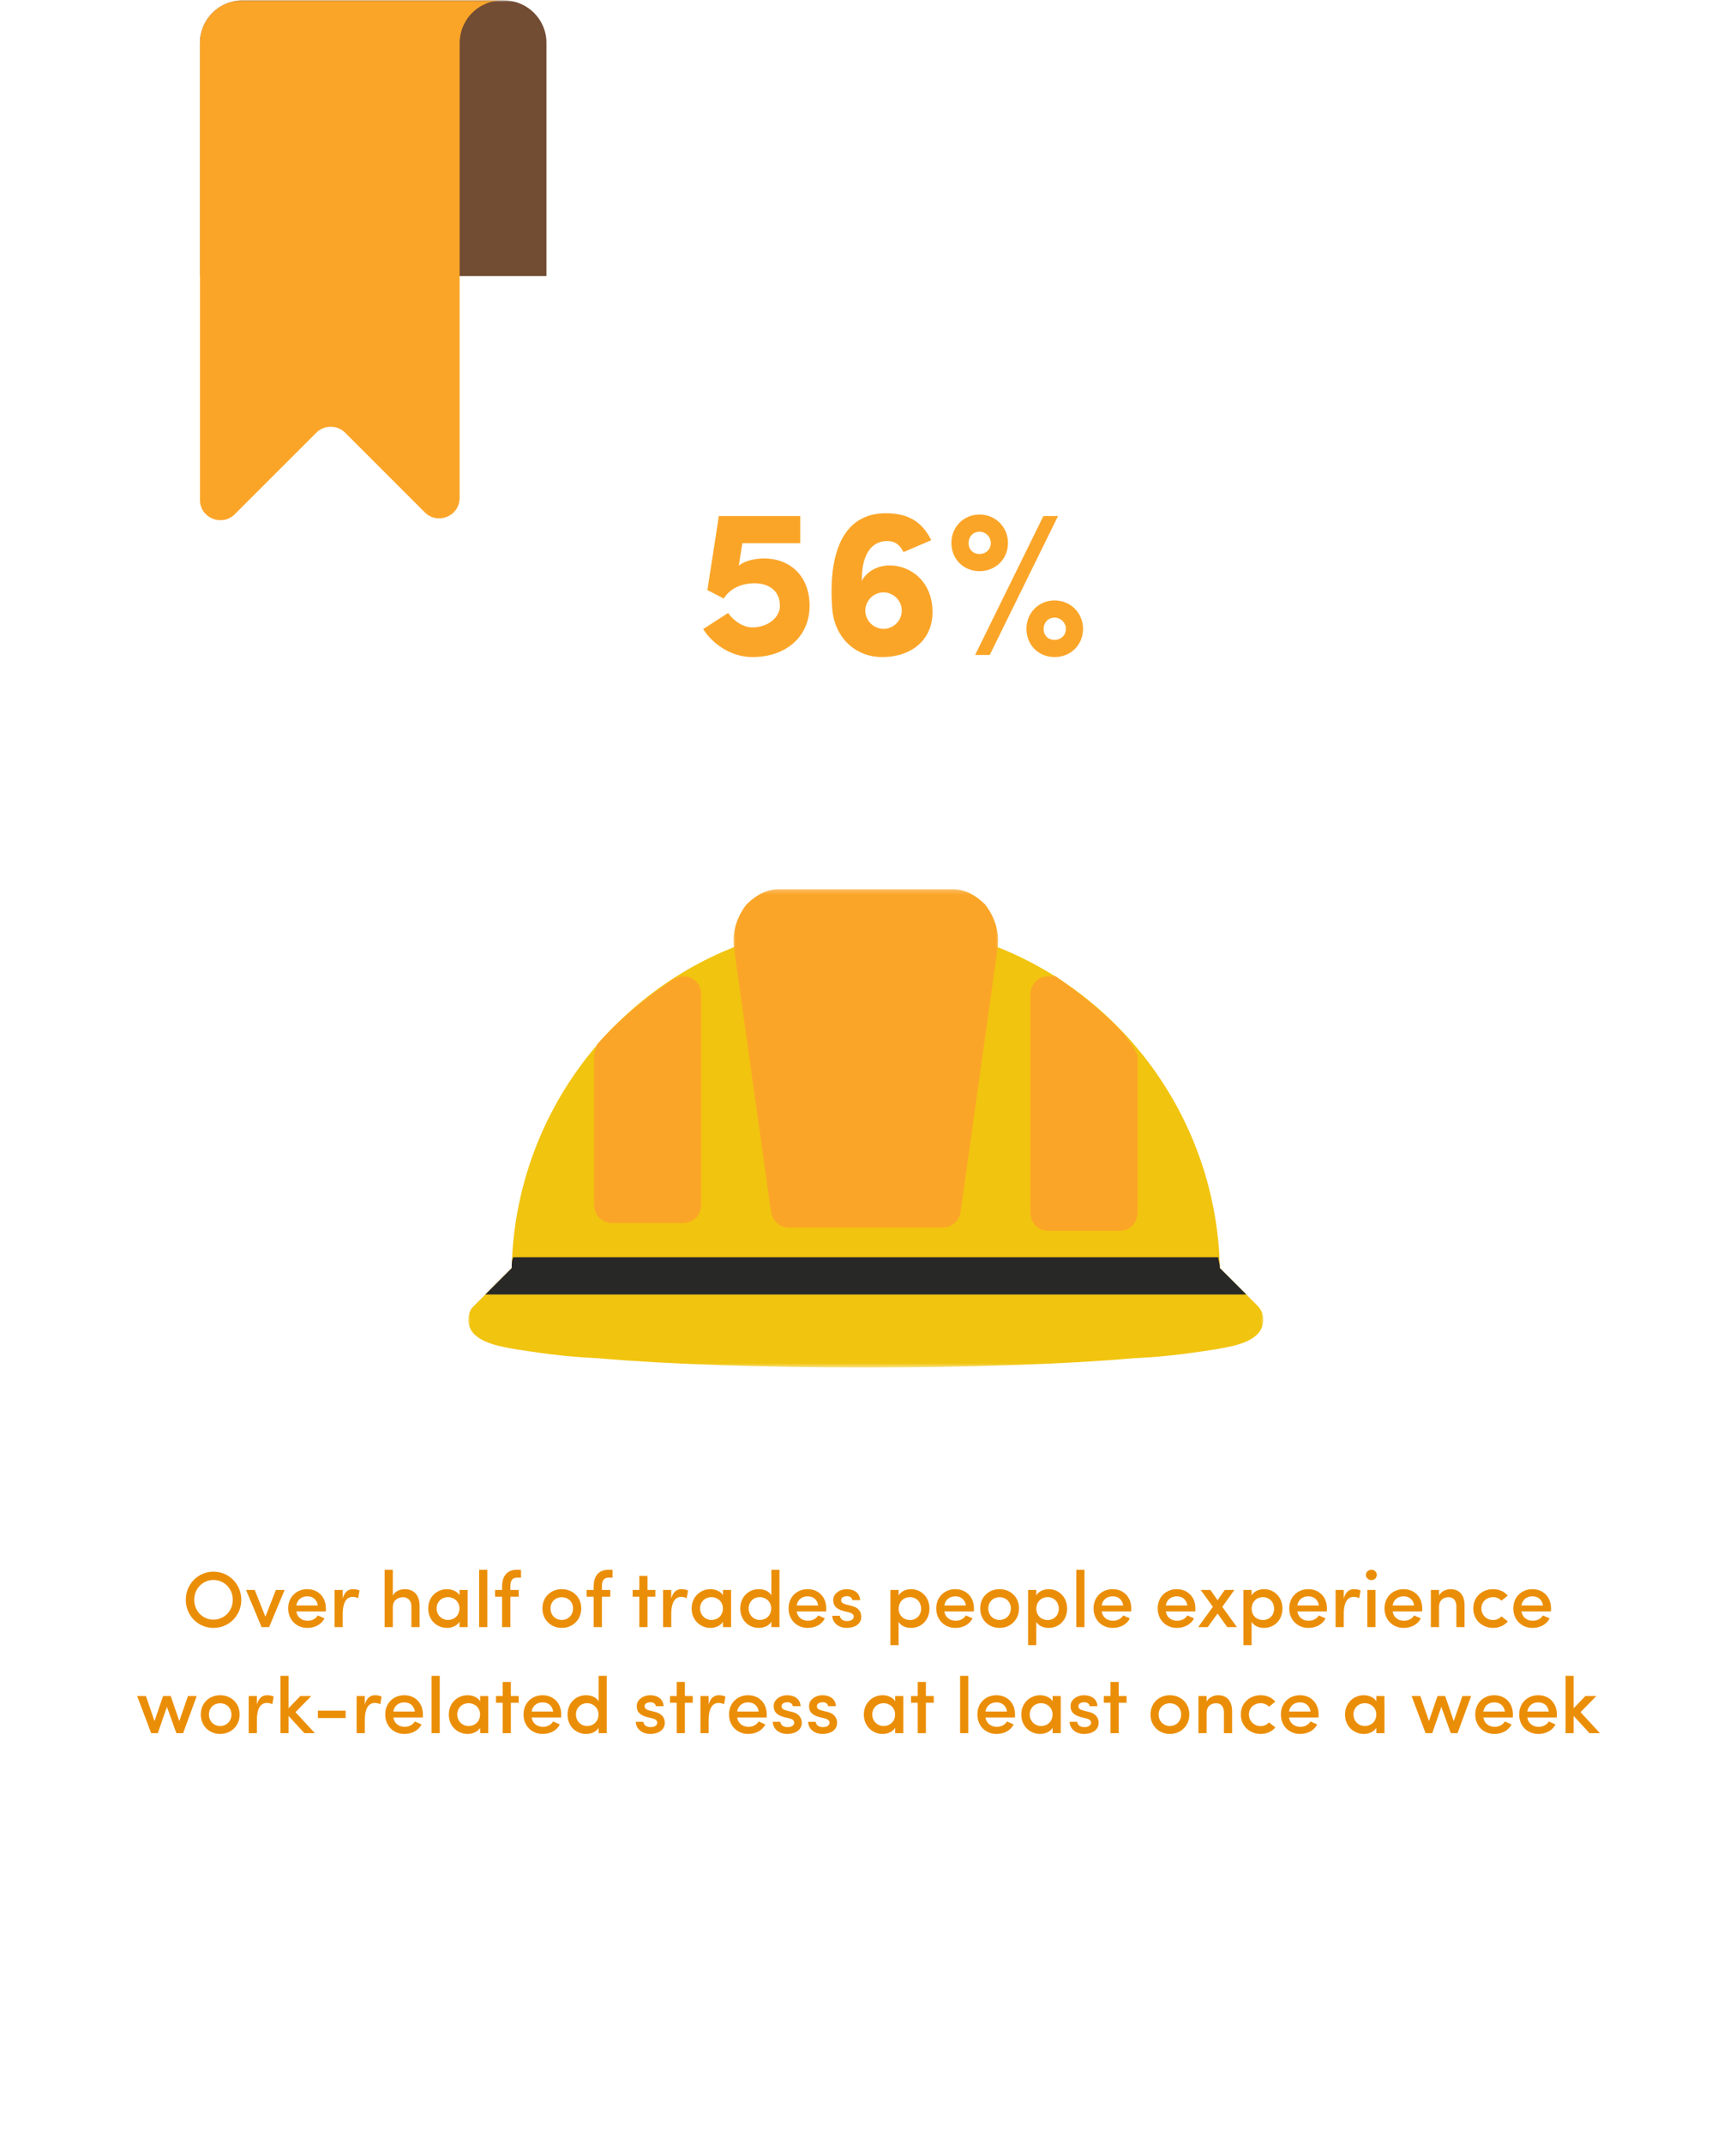 <svg width="393" height="485" viewBox="0 0 393 485" fill="none" xmlns="http://www.w3.org/2000/svg">
<mask id="mask0_209_1191" style="mask-type:luminance" maskUnits="userSpaceOnUse" x="44" y="0" width="81" height="66">
<path d="M44.44 0H124.326V65.027H44.44V0Z" fill="white"/>
</mask>
<g mask="url(#mask0_209_1191)">
<path d="M114.052 0.079H54.93C54.296 0.079 53.667 0.143 53.043 0.267C52.419 0.391 51.814 0.574 51.23 0.817C50.645 1.059 50.086 1.357 49.556 1.708C49.031 2.06 48.54 2.461 48.094 2.912C47.644 3.358 47.242 3.848 46.891 4.373C46.539 4.903 46.237 5.458 45.994 6.047C45.752 6.632 45.568 7.236 45.444 7.86C45.321 8.479 45.261 9.108 45.261 9.742V63.991H123.721V9.742C123.726 9.108 123.662 8.479 123.538 7.86C123.414 7.236 123.231 6.632 122.988 6.047C122.745 5.458 122.448 4.903 122.097 4.373C121.74 3.848 121.339 3.358 120.893 2.912C120.442 2.461 119.957 2.06 119.427 1.708C118.897 1.357 118.342 1.059 117.753 0.817C117.168 0.574 116.564 0.391 115.94 0.267C115.316 0.143 114.691 0.079 114.052 0.079Z" fill="#724C33"/>
</g>
<g filter="url(#filter0_dddddd_209_1191)">
<mask id="mask1_209_1191" style="mask-type:luminance" maskUnits="userSpaceOnUse" x="12" y="15" width="369" height="448">
<path d="M12 15.573H381V462.201H12V15.573Z" fill="white"/>
</mask>
<g mask="url(#mask1_209_1191)">
<path d="M34.488 16.471H358.512C359.25 16.471 359.983 16.512 360.717 16.602C361.45 16.686 362.178 16.818 362.901 16.991C363.624 17.165 364.337 17.38 365.041 17.638C365.744 17.895 366.438 18.195 367.121 18.536C367.8 18.877 368.464 19.26 369.112 19.679C369.761 20.098 370.395 20.553 371.005 21.05C371.619 21.541 372.208 22.073 372.778 22.636C373.347 23.198 373.892 23.797 374.412 24.426C374.937 25.054 375.428 25.712 375.898 26.401C376.364 27.089 376.805 27.802 377.211 28.544C377.622 29.28 377.999 30.04 378.345 30.83C378.692 31.614 379.009 32.416 379.291 33.236C379.574 34.056 379.821 34.895 380.034 35.745C380.247 36.6 380.426 37.462 380.569 38.33C380.713 39.204 380.822 40.084 380.891 40.97C380.966 41.856 381 42.742 381 43.634V434.966C381 435.858 380.966 436.744 380.891 437.63C380.822 438.516 380.713 439.395 380.569 440.263C380.426 441.137 380.247 441.999 380.034 442.849C379.821 443.705 379.574 444.537 379.291 445.363C379.009 446.183 378.692 446.985 378.345 447.769C377.999 448.554 377.622 449.32 377.211 450.056C376.805 450.798 376.364 451.51 375.898 452.199C375.428 452.887 374.937 453.546 374.412 454.174C373.892 454.803 373.347 455.401 372.778 455.964C372.208 456.526 371.619 457.059 371.005 457.55C370.395 458.047 369.761 458.502 369.112 458.921C368.464 459.34 367.8 459.723 367.121 460.058C366.438 460.399 365.744 460.699 365.041 460.956C364.337 461.219 363.624 461.435 362.901 461.608C362.178 461.782 361.45 461.908 360.717 461.997C359.983 462.087 359.25 462.129 358.512 462.129H34.488C33.75 462.129 33.012 462.087 32.284 461.997C31.551 461.908 30.823 461.782 30.099 461.608C29.376 461.435 28.663 461.219 27.96 460.956C27.251 460.699 26.558 460.399 25.879 460.058C25.201 459.723 24.532 459.34 23.883 458.921C23.234 458.502 22.605 458.047 21.991 457.55C21.377 457.059 20.787 456.526 20.218 455.964C19.648 455.401 19.103 454.803 18.583 454.174C18.063 453.546 17.568 452.887 17.102 452.199C16.636 451.51 16.195 450.798 15.784 450.056C15.378 449.32 14.997 448.554 14.65 447.769C14.303 446.985 13.991 446.183 13.709 445.363C13.427 444.537 13.179 443.705 12.966 442.849C12.753 441.999 12.57 441.137 12.426 440.263C12.282 439.395 12.178 438.516 12.104 437.63C12.035 436.744 11.995 435.858 11.995 434.966V43.634C11.995 42.742 12.035 41.856 12.104 40.97C12.178 40.084 12.282 39.204 12.426 38.33C12.57 37.462 12.753 36.6 12.966 35.745C13.179 34.895 13.427 34.056 13.709 33.236C13.991 32.416 14.303 31.614 14.65 30.83C14.997 30.04 15.378 29.28 15.784 28.544C16.195 27.802 16.636 27.089 17.102 26.401C17.568 25.712 18.063 25.054 18.583 24.426C19.103 23.797 19.648 23.198 20.218 22.636C20.787 22.073 21.377 21.541 21.991 21.05C22.605 20.553 23.234 20.098 23.883 19.679C24.532 19.26 25.201 18.877 25.879 18.536C26.558 18.195 27.251 17.895 27.96 17.638C28.663 17.38 29.376 17.165 30.099 16.991C30.823 16.818 31.551 16.686 32.284 16.602C33.012 16.512 33.75 16.471 34.488 16.471Z" fill="white"/>
</g>
</g>
<mask id="mask2_209_1191" style="mask-type:luminance" maskUnits="userSpaceOnUse" x="106" y="212" width="180" height="98">
<path d="M106 212.079H286V309.475H106V212.079Z" fill="white"/>
</mask>
<g mask="url(#mask2_209_1191)">
<path fill-rule="evenodd" clip-rule="evenodd" d="M106 298.922C106 297.517 106.352 296.461 107.055 295.759L107.407 295.408L115.845 286.974C116.548 253.588 137.993 224.068 169.282 213.174C173.15 211.768 218.852 211.768 222.72 213.174C254.009 224.068 275.454 253.588 276.157 286.974L284.595 295.408C285.298 296.11 286 297.165 286 298.57C286 303.49 279.673 304.544 275.805 305.247C271.236 305.951 264.907 307.004 256.821 307.356C240.65 308.761 218.852 309.465 196 309.465C173.15 309.465 151.352 308.761 135.18 307.356C127.095 307.004 120.766 305.951 116.196 305.247C112.329 304.544 106.352 303.49 106 298.922Z" fill="#F1C40F"/>
</g>
<path fill-rule="evenodd" clip-rule="evenodd" d="M135.181 236.369C140.102 230.746 146.079 225.827 152.408 221.609C153.111 221.259 154.165 220.907 154.517 220.907C156.977 220.907 158.736 222.664 158.736 225.123V272.566C158.736 275.027 156.977 276.784 154.517 276.784H138.697C136.236 276.784 134.477 275.027 134.477 272.566V239.18C134.477 238.478 134.829 237.423 135.181 236.369Z" fill="#F1C40F"/>
<path fill-rule="evenodd" clip-rule="evenodd" d="M238.892 220.907C244.517 224.773 249.79 228.989 254.361 233.909C256.47 236.721 257.525 238.478 257.525 239.18V274.323C257.525 276.784 255.767 278.539 253.306 278.539H237.486C235.025 278.539 233.267 276.784 233.267 274.323V225.123C233.267 222.664 235.025 220.907 237.486 220.907C237.838 220.907 238.54 220.907 238.892 220.907Z" fill="#F1C40F"/>
<path fill-rule="evenodd" clip-rule="evenodd" d="M109.868 292.945L115.845 286.971C115.845 285.916 115.845 285.214 116.197 284.511H275.806C275.806 285.214 276.158 285.916 276.158 286.971L282.135 292.945H109.868Z" fill="#F1C40F"/>
<mask id="mask3_209_1191" style="mask-type:luminance" maskUnits="userSpaceOnUse" x="165" y="201" width="62" height="78">
<path d="M165.93 201.216H226.253V278H165.93V201.216Z" fill="white"/>
</mask>
<g mask="url(#mask3_209_1191)">
<path fill-rule="evenodd" clip-rule="evenodd" d="M213.227 277.838H178.775C176.664 277.838 174.907 276.432 174.555 274.324L166.118 214.231C165.766 210.716 166.821 207.554 168.93 204.741C171.039 202.632 173.5 201.227 176.313 201.227H215.688C218.5 201.227 220.963 202.632 223.071 204.741C225.18 207.554 226.236 210.716 225.884 214.231L217.446 274.324C217.095 276.432 215.338 277.838 213.227 277.838Z" fill="#FBA528"/>
</g>
<path fill-rule="evenodd" clip-rule="evenodd" d="M275.806 284.511H116.197C115.845 285.214 115.845 285.916 115.845 286.971L109.868 292.945H282.135L276.158 286.971C276.158 285.916 275.806 285.214 275.806 284.511Z" fill="#282827"/>
<path fill-rule="evenodd" clip-rule="evenodd" d="M233.267 225.123V274.323C233.267 276.784 235.025 278.539 237.486 278.539H253.306C255.767 278.539 257.525 276.784 257.525 274.323V239.18C257.525 238.478 256.47 236.721 254.361 233.909C249.79 228.989 244.517 224.773 238.892 220.907C238.54 220.907 237.838 220.907 237.486 220.907C235.025 220.907 233.267 222.664 233.267 225.123Z" fill="#FBA528"/>
<path fill-rule="evenodd" clip-rule="evenodd" d="M158.736 272.566V225.123C158.736 222.664 156.977 220.907 154.517 220.907C154.165 220.907 153.111 221.259 152.408 221.609C146.079 225.827 140.102 230.746 135.181 236.369C134.829 237.423 134.477 238.478 134.477 239.18V272.566C134.477 275.027 136.236 276.784 138.697 276.784H154.517C156.977 276.784 158.736 275.027 158.736 272.566Z" fill="#FBA528"/>
<path d="M43.969 362.042C43.969 364.544 45.877 366.524 48.325 366.524C50.791 366.524 52.699 364.544 52.699 362.042C52.699 359.54 50.791 357.542 48.325 357.542C45.877 357.542 43.969 359.54 43.969 362.042ZM42.061 362.042C42.061 358.532 44.797 355.67 48.325 355.67C51.871 355.67 54.625 358.532 54.625 362.042C54.625 365.57 51.871 368.396 48.325 368.396C44.797 368.396 42.061 365.57 42.061 362.042ZM59.215 368.216L55.705 359.81H57.667L60.079 365.858L62.455 359.81H64.435L60.925 368.216H59.215ZM73.776 363.986C73.776 364.184 73.776 364.472 73.758 364.67H67.08C67.278 365.966 68.286 366.776 69.654 366.776C70.59 366.776 71.508 366.344 71.94 365.57L73.452 366.236C72.732 367.73 71.13 368.396 69.564 368.396C67.188 368.396 65.244 366.65 65.244 363.986C65.244 361.322 67.188 359.63 69.564 359.63C71.94 359.63 73.776 361.322 73.776 363.986ZM67.08 363.32H71.958C71.76 362.006 70.842 361.25 69.564 361.25C68.268 361.25 67.278 362.024 67.08 363.32ZM77.588 365.192V368.216H75.734V359.81H77.588V361.736C78.019 360.224 78.829 359.63 79.891 359.63C80.486 359.63 81.115 359.756 81.385 359.954L81.079 361.664C80.594 361.43 80.198 361.376 79.838 361.376C78.254 361.376 77.588 362.96 77.588 365.192ZM88.925 363.698V368.216H87.071V355.238H88.925V361.088C89.411 360.062 90.707 359.63 91.589 359.63C93.749 359.63 94.991 361.034 94.991 363.428V368.216H93.137V363.536C93.137 362.222 92.327 361.448 91.265 361.448C90.203 361.448 88.925 362.042 88.925 363.698ZM104.03 368.216V367.01C103.454 367.928 102.284 368.396 101.204 368.396C98.954 368.396 96.938 366.686 96.938 364.004C96.938 361.322 98.954 359.63 101.204 359.63C102.212 359.63 103.454 360.044 104.03 360.998V359.81H105.866V368.216H104.03ZM98.846 363.986C98.846 365.534 100.034 366.596 101.42 366.596C102.788 366.596 104.012 365.642 104.012 363.986C104.012 362.348 102.68 361.43 101.42 361.43C100.034 361.43 98.846 362.438 98.846 363.986ZM108.464 368.216V355.238H110.318V368.216H108.464ZM117.951 355.238V357.02H117.033C115.809 357.02 115.539 357.956 115.539 359.036V359.81H117.429V361.34H115.539V368.216H113.667V361.34H112.065V359.81H113.667V359.036C113.667 356.732 114.729 355.238 117.033 355.238H117.951ZM127.169 366.596C128.573 366.596 129.725 365.57 129.725 363.986C129.725 362.456 128.573 361.448 127.169 361.448C125.783 361.448 124.631 362.456 124.631 363.986C124.631 365.57 125.783 366.596 127.169 366.596ZM127.169 368.396C124.793 368.396 122.795 366.65 122.795 363.986C122.795 361.322 124.793 359.63 127.169 359.63C129.563 359.63 131.579 361.322 131.579 363.986C131.579 366.65 129.563 368.396 127.169 368.396ZM138.676 355.238V357.02H137.758C136.534 357.02 136.264 357.956 136.264 359.036V359.81H138.154V361.34H136.264V368.216H134.392V361.34H132.79V359.81H134.392V359.036C134.392 356.732 135.454 355.238 137.758 355.238H138.676ZM146.58 356.624V359.81H148.362V361.34H146.58V368.216H144.726V361.34H143.214V359.81H144.726V356.624H146.58ZM151.961 365.192V368.216H150.107V359.81H151.961V361.736C152.393 360.224 153.203 359.63 154.265 359.63C154.859 359.63 155.489 359.756 155.759 359.954L155.453 361.664C154.967 361.43 154.571 361.376 154.211 361.376C152.627 361.376 151.961 362.96 151.961 365.192ZM163.672 368.216V367.01C163.096 367.928 161.926 368.396 160.846 368.396C158.596 368.396 156.58 366.686 156.58 364.004C156.58 361.322 158.596 359.63 160.846 359.63C161.854 359.63 163.096 360.044 163.672 360.998V359.81H165.508V368.216H163.672ZM158.488 363.986C158.488 365.534 159.676 366.596 161.062 366.596C162.43 366.596 163.654 365.642 163.654 363.986C163.654 362.348 162.322 361.43 161.062 361.43C159.676 361.43 158.488 362.438 158.488 363.986ZM174.623 368.216V366.992C174.101 367.91 172.931 368.396 171.779 368.396C169.511 368.396 167.585 366.668 167.585 364.022C167.585 361.322 169.511 359.63 171.779 359.63C172.985 359.63 174.101 360.098 174.623 361.016V355.238H176.459V368.216H174.623ZM174.587 363.986C174.587 362.348 173.255 361.43 172.013 361.43C170.627 361.43 169.493 362.438 169.493 363.986C169.493 365.534 170.627 366.596 172.013 366.596C173.381 366.596 174.587 365.624 174.587 363.986ZM187.05 363.986C187.05 364.184 187.05 364.472 187.032 364.67H180.354C180.552 365.966 181.56 366.776 182.928 366.776C183.864 366.776 184.782 366.344 185.214 365.57L186.726 366.236C186.006 367.73 184.404 368.396 182.838 368.396C180.462 368.396 178.518 366.65 178.518 363.986C178.518 361.322 180.462 359.63 182.838 359.63C185.214 359.63 187.05 361.322 187.05 363.986ZM180.354 363.32H185.232C185.034 362.006 184.116 361.25 182.838 361.25C181.542 361.25 180.552 362.024 180.354 363.32ZM192.103 364.85L190.969 364.58C189.169 364.094 188.521 363.212 188.647 361.844C188.737 360.602 190.123 359.63 191.653 359.63C193.129 359.63 194.623 360.314 194.713 362.114H192.949C192.877 361.484 192.301 361.214 191.725 361.214C191.239 361.214 190.735 361.394 190.537 361.682C190.393 361.916 190.375 362.168 190.465 362.438C190.591 362.78 191.041 362.96 191.491 363.086L192.787 363.41C194.587 363.842 194.983 365.03 194.983 365.858C194.983 367.478 193.561 368.396 191.635 368.396C190.051 368.396 188.467 367.424 188.413 365.642H190.123C190.213 366.362 190.789 366.848 191.779 366.848C192.625 366.848 193.273 366.47 193.273 365.84C193.273 365.282 192.733 364.994 192.103 364.85ZM203.429 359.81V361.052C203.951 360.134 205.085 359.63 206.237 359.63C208.505 359.63 210.413 361.376 210.413 364.022C210.413 366.704 208.505 368.396 206.237 368.396C205.085 368.396 203.951 367.946 203.429 367.01V372.302H201.575V359.81H203.429ZM203.447 364.058C203.447 365.732 204.707 366.614 206.003 366.614C207.389 366.614 208.523 365.606 208.523 364.058C208.523 362.492 207.389 361.43 206.003 361.43C204.635 361.43 203.447 362.42 203.447 364.058ZM220.483 363.986C220.483 364.184 220.483 364.472 220.465 364.67H213.787C213.985 365.966 214.993 366.776 216.361 366.776C217.297 366.776 218.215 366.344 218.647 365.57L220.159 366.236C219.439 367.73 217.837 368.396 216.271 368.396C213.895 368.396 211.951 366.65 211.951 363.986C211.951 361.322 213.895 359.63 216.271 359.63C218.647 359.63 220.483 361.322 220.483 363.986ZM213.787 363.32H218.665C218.467 362.006 217.549 361.25 216.271 361.25C214.975 361.25 213.985 362.024 213.787 363.32ZM226.275 366.596C227.679 366.596 228.831 365.57 228.831 363.986C228.831 362.456 227.679 361.448 226.275 361.448C224.889 361.448 223.737 362.456 223.737 363.986C223.737 365.57 224.889 366.596 226.275 366.596ZM226.275 368.396C223.899 368.396 221.901 366.65 221.901 363.986C221.901 361.322 223.899 359.63 226.275 359.63C228.669 359.63 230.685 361.322 230.685 363.986C230.685 366.65 228.669 368.396 226.275 368.396ZM234.595 359.81V361.052C235.117 360.134 236.251 359.63 237.403 359.63C239.671 359.63 241.579 361.376 241.579 364.022C241.579 366.704 239.671 368.396 237.403 368.396C236.251 368.396 235.117 367.946 234.595 367.01V372.302H232.741V359.81H234.595ZM234.613 364.058C234.613 365.732 235.873 366.614 237.169 366.614C238.555 366.614 239.689 365.606 239.689 364.058C239.689 362.492 238.555 361.43 237.169 361.43C235.801 361.43 234.613 362.42 234.613 364.058ZM243.657 368.216V355.238H245.511V368.216H243.657ZM256.097 363.986C256.097 364.184 256.097 364.472 256.079 364.67H249.401C249.599 365.966 250.607 366.776 251.975 366.776C252.911 366.776 253.829 366.344 254.261 365.57L255.773 366.236C255.053 367.73 253.451 368.396 251.885 368.396C249.509 368.396 247.565 366.65 247.565 363.986C247.565 361.322 249.509 359.63 251.885 359.63C254.261 359.63 256.097 361.322 256.097 363.986ZM249.401 363.32H254.279C254.081 362.006 253.163 361.25 251.885 361.25C250.589 361.25 249.599 362.024 249.401 363.32ZM270.616 363.986C270.616 364.184 270.616 364.472 270.598 364.67H263.92C264.118 365.966 265.126 366.776 266.494 366.776C267.43 366.776 268.348 366.344 268.78 365.57L270.292 366.236C269.572 367.73 267.97 368.396 266.404 368.396C264.028 368.396 262.084 366.65 262.084 363.986C262.084 361.322 264.028 359.63 266.404 359.63C268.78 359.63 270.616 361.322 270.616 363.986ZM263.92 363.32H268.798C268.6 362.006 267.682 361.25 266.404 361.25C265.108 361.25 264.118 362.024 263.92 363.32ZM274.576 363.626L271.822 359.81H274.018L275.638 362.132L277.258 359.81H279.454L276.7 363.626L280.012 368.216H277.834L275.638 365.138L273.406 368.216H271.246L274.576 363.626ZM283.339 359.81V361.052C283.861 360.134 284.995 359.63 286.147 359.63C288.415 359.63 290.323 361.376 290.323 364.022C290.323 366.704 288.415 368.396 286.147 368.396C284.995 368.396 283.861 367.946 283.339 367.01V372.302H281.485V359.81H283.339ZM283.357 364.058C283.357 365.732 284.617 366.614 285.913 366.614C287.299 366.614 288.433 365.606 288.433 364.058C288.433 362.492 287.299 361.43 285.913 361.43C284.545 361.43 283.357 362.42 283.357 364.058ZM300.393 363.986C300.393 364.184 300.393 364.472 300.375 364.67H293.697C293.895 365.966 294.903 366.776 296.271 366.776C297.207 366.776 298.125 366.344 298.557 365.57L300.069 366.236C299.349 367.73 297.747 368.396 296.181 368.396C293.805 368.396 291.861 366.65 291.861 363.986C291.861 361.322 293.805 359.63 296.181 359.63C298.557 359.63 300.393 361.322 300.393 363.986ZM293.697 363.32H298.575C298.377 362.006 297.459 361.25 296.181 361.25C294.885 361.25 293.895 362.024 293.697 363.32ZM304.205 365.192V368.216H302.351V359.81H304.205V361.736C304.637 360.224 305.447 359.63 306.509 359.63C307.103 359.63 307.733 359.756 308.003 359.954L307.697 361.664C307.211 361.43 306.815 361.376 306.455 361.376C304.871 361.376 304.205 362.96 304.205 365.192ZM311.376 359.81V368.216H309.54V359.81H311.376ZM309.216 356.408C309.216 355.742 309.792 355.238 310.458 355.238C311.16 355.238 311.682 355.742 311.682 356.408C311.682 357.074 311.16 357.578 310.458 357.578C309.792 357.578 309.216 357.074 309.216 356.408ZM321.962 363.986C321.962 364.184 321.962 364.472 321.944 364.67H315.266C315.464 365.966 316.472 366.776 317.84 366.776C318.776 366.776 319.694 366.344 320.126 365.57L321.638 366.236C320.918 367.73 319.316 368.396 317.75 368.396C315.374 368.396 313.43 366.65 313.43 363.986C313.43 361.322 315.374 359.63 317.75 359.63C320.126 359.63 321.962 361.322 321.962 363.986ZM315.266 363.32H320.144C319.946 362.006 319.028 361.25 317.75 361.25C316.454 361.25 315.464 362.024 315.266 363.32ZM325.773 363.698V368.216H323.919V359.81H325.773V361.07C326.259 360.116 327.429 359.63 328.347 359.63C330.381 359.63 331.551 360.926 331.551 363.32V368.216H329.697V363.536C329.697 362.186 329.013 361.448 327.933 361.448C326.835 361.448 325.773 362.042 325.773 363.698ZM333.522 363.986C333.522 361.322 335.592 359.63 338.004 359.63C339.354 359.63 340.542 360.152 341.334 361.088L339.894 362.24C339.444 361.718 338.742 361.43 338.004 361.43C336.6 361.43 335.358 362.42 335.358 363.986C335.358 365.552 336.6 366.614 338.004 366.614C338.742 366.614 339.444 366.308 339.894 365.786L341.352 366.92C340.56 367.856 339.372 368.396 338.004 368.396C335.592 368.396 333.522 366.65 333.522 363.986ZM351.124 363.986C351.124 364.184 351.124 364.472 351.106 364.67H344.428C344.626 365.966 345.634 366.776 347.002 366.776C347.938 366.776 348.856 366.344 349.288 365.57L350.8 366.236C350.08 367.73 348.478 368.396 346.912 368.396C344.536 368.396 342.592 366.65 342.592 363.986C342.592 361.322 344.536 359.63 346.912 359.63C349.288 359.63 351.124 361.322 351.124 363.986ZM344.428 363.32H349.306C349.108 362.006 348.19 361.25 346.912 361.25C345.616 361.25 344.626 362.024 344.428 363.32ZM44.534 383.81L41.456 392.216H39.926L37.784 386.258L35.732 392.216H34.22L31.052 383.81H33.032L34.976 389.48L36.92 383.81H38.648L40.592 389.48L42.554 383.81H44.534ZM49.834 390.596C51.238 390.596 52.39 389.57 52.39 387.986C52.39 386.456 51.238 385.448 49.834 385.448C48.448 385.448 47.296 386.456 47.296 387.986C47.296 389.57 48.448 390.596 49.834 390.596ZM49.834 392.396C47.458 392.396 45.46 390.65 45.46 387.986C45.46 385.322 47.458 383.63 49.834 383.63C52.228 383.63 54.244 385.322 54.244 387.986C54.244 390.65 52.228 392.396 49.834 392.396ZM58.155 389.192V392.216H56.301V383.81H58.155V385.736C58.587 384.224 59.397 383.63 60.459 383.63C61.053 383.63 61.683 383.756 61.953 383.954L61.647 385.664C61.161 385.43 60.765 385.376 60.405 385.376C58.821 385.376 58.155 386.96 58.155 389.192ZM68.908 392.216L65.326 388.31V392.216H63.49V379.238H65.326V386.582L67.99 383.81H70.474L66.892 387.464L71.284 392.216H68.908ZM71.96 388.796V387.122H78.243V388.796H71.96ZM82.588 389.192V392.216H80.734V383.81H82.588V385.736C83.02 384.224 83.831 383.63 84.892 383.63C85.487 383.63 86.117 383.756 86.386 383.954L86.081 385.664C85.594 385.43 85.198 385.376 84.838 385.376C83.254 385.376 82.588 386.96 82.588 389.192ZM95.74 387.986C95.74 388.184 95.74 388.472 95.722 388.67H89.044C89.242 389.966 90.25 390.776 91.618 390.776C92.554 390.776 93.472 390.344 93.904 389.57L95.416 390.236C94.696 391.73 93.094 392.396 91.528 392.396C89.152 392.396 87.208 390.65 87.208 387.986C87.208 385.322 89.152 383.63 91.528 383.63C93.904 383.63 95.74 385.322 95.74 387.986ZM89.044 387.32H93.922C93.724 386.006 92.806 385.25 91.528 385.25C90.232 385.25 89.242 386.024 89.044 387.32ZM97.697 392.216V379.238H99.551V392.216H97.697ZM108.697 392.216V391.01C108.121 391.928 106.951 392.396 105.871 392.396C103.621 392.396 101.605 390.686 101.605 388.004C101.605 385.322 103.621 383.63 105.871 383.63C106.879 383.63 108.121 384.044 108.697 384.998V383.81H110.533V392.216H108.697ZM103.513 387.986C103.513 389.534 104.701 390.596 106.087 390.596C107.455 390.596 108.679 389.642 108.679 387.986C108.679 386.348 107.347 385.43 106.087 385.43C104.701 385.43 103.513 386.438 103.513 387.986ZM115.651 380.624V383.81H117.433V385.34H115.651V392.216H113.797V385.34H112.285V383.81H113.797V380.624H115.651ZM127.047 387.986C127.047 388.184 127.047 388.472 127.029 388.67H120.351C120.549 389.966 121.557 390.776 122.925 390.776C123.861 390.776 124.779 390.344 125.211 389.57L126.723 390.236C126.003 391.73 124.401 392.396 122.835 392.396C120.459 392.396 118.515 390.65 118.515 387.986C118.515 385.322 120.459 383.63 122.835 383.63C125.211 383.63 127.047 385.322 127.047 387.986ZM120.351 387.32H125.229C125.031 386.006 124.113 385.25 122.835 385.25C121.539 385.25 120.549 386.024 120.351 387.32ZM135.52 392.216V390.992C134.998 391.91 133.828 392.396 132.676 392.396C130.408 392.396 128.482 390.668 128.482 388.022C128.482 385.322 130.408 383.63 132.676 383.63C133.882 383.63 134.998 384.098 135.52 385.016V379.238H137.356V392.216H135.52ZM135.484 387.986C135.484 386.348 134.152 385.43 132.91 385.43C131.524 385.43 130.39 386.438 130.39 387.986C130.39 389.534 131.524 390.596 132.91 390.596C134.278 390.596 135.484 389.624 135.484 387.986ZM147.621 388.85L146.487 388.58C144.687 388.094 144.039 387.212 144.165 385.844C144.255 384.602 145.641 383.63 147.171 383.63C148.647 383.63 150.141 384.314 150.231 386.114H148.467C148.395 385.484 147.819 385.214 147.243 385.214C146.757 385.214 146.253 385.394 146.055 385.682C145.911 385.916 145.893 386.168 145.983 386.438C146.109 386.78 146.559 386.96 147.009 387.086L148.305 387.41C150.105 387.842 150.501 389.03 150.501 389.858C150.501 391.478 149.079 392.396 147.153 392.396C145.569 392.396 143.985 391.424 143.931 389.642H145.641C145.731 390.362 146.307 390.848 147.297 390.848C148.143 390.848 148.791 390.47 148.791 389.84C148.791 389.282 148.251 388.994 147.621 388.85ZM155.044 380.624V383.81H156.826V385.34H155.044V392.216H153.19V385.34H151.678V383.81H153.19V380.624H155.044ZM160.424 389.192V392.216H158.57V383.81H160.424V385.736C160.856 384.224 161.666 383.63 162.728 383.63C163.322 383.63 163.952 383.756 164.222 383.954L163.916 385.664C163.43 385.43 163.034 385.376 162.674 385.376C161.09 385.376 160.424 386.96 160.424 389.192ZM173.576 387.986C173.576 388.184 173.576 388.472 173.558 388.67H166.88C167.078 389.966 168.086 390.776 169.454 390.776C170.39 390.776 171.308 390.344 171.74 389.57L173.252 390.236C172.532 391.73 170.93 392.396 169.364 392.396C166.988 392.396 165.044 390.65 165.044 387.986C165.044 385.322 166.988 383.63 169.364 383.63C171.74 383.63 173.576 385.322 173.576 387.986ZM166.88 387.32H171.758C171.56 386.006 170.642 385.25 169.364 385.25C168.068 385.25 167.078 386.024 166.88 387.32ZM178.629 388.85L177.495 388.58C175.695 388.094 175.047 387.212 175.173 385.844C175.263 384.602 176.649 383.63 178.179 383.63C179.655 383.63 181.149 384.314 181.239 386.114H179.475C179.403 385.484 178.827 385.214 178.251 385.214C177.765 385.214 177.261 385.394 177.063 385.682C176.919 385.916 176.901 386.168 176.991 386.438C177.117 386.78 177.567 386.96 178.017 387.086L179.313 387.41C181.113 387.842 181.509 389.03 181.509 389.858C181.509 391.478 180.087 392.396 178.161 392.396C176.577 392.396 174.993 391.424 174.939 389.642H176.649C176.739 390.362 177.315 390.848 178.305 390.848C179.151 390.848 179.799 390.47 179.799 389.84C179.799 389.282 179.259 388.994 178.629 388.85ZM186.627 388.85L185.493 388.58C183.693 388.094 183.045 387.212 183.171 385.844C183.261 384.602 184.647 383.63 186.177 383.63C187.653 383.63 189.147 384.314 189.237 386.114H187.473C187.401 385.484 186.825 385.214 186.249 385.214C185.763 385.214 185.259 385.394 185.061 385.682C184.917 385.916 184.899 386.168 184.989 386.438C185.115 386.78 185.565 386.96 186.015 387.086L187.311 387.41C189.111 387.842 189.507 389.03 189.507 389.858C189.507 391.478 188.085 392.396 186.159 392.396C184.575 392.396 182.991 391.424 182.937 389.642H184.647C184.737 390.362 185.313 390.848 186.303 390.848C187.149 390.848 187.797 390.47 187.797 389.84C187.797 389.282 187.257 388.994 186.627 388.85ZM202.652 392.216V391.01C202.076 391.928 200.906 392.396 199.826 392.396C197.576 392.396 195.56 390.686 195.56 388.004C195.56 385.322 197.576 383.63 199.826 383.63C200.834 383.63 202.076 384.044 202.652 384.998V383.81H204.488V392.216H202.652ZM197.468 387.986C197.468 389.534 198.656 390.596 200.042 390.596C201.41 390.596 202.634 389.642 202.634 387.986C202.634 386.348 201.302 385.43 200.042 385.43C198.656 385.43 197.468 386.438 197.468 387.986ZM209.606 380.624V383.81H211.388V385.34H209.606V392.216H207.752V385.34H206.24V383.81H207.752V380.624H209.606ZM217.352 392.216V379.238H219.206V392.216H217.352ZM229.791 387.986C229.791 388.184 229.791 388.472 229.773 388.67H223.095C223.293 389.966 224.301 390.776 225.669 390.776C226.605 390.776 227.523 390.344 227.955 389.57L229.467 390.236C228.747 391.73 227.145 392.396 225.579 392.396C223.203 392.396 221.259 390.65 221.259 387.986C221.259 385.322 223.203 383.63 225.579 383.63C227.955 383.63 229.791 385.322 229.791 387.986ZM223.095 387.32H227.973C227.775 386.006 226.857 385.25 225.579 385.25C224.283 385.25 223.293 386.024 223.095 387.32ZM238.3 392.216V391.01C237.724 391.928 236.554 392.396 235.474 392.396C233.224 392.396 231.208 390.686 231.208 388.004C231.208 385.322 233.224 383.63 235.474 383.63C236.482 383.63 237.724 384.044 238.3 384.998V383.81H240.136V392.216H238.3ZM233.116 387.986C233.116 389.534 234.304 390.596 235.69 390.596C237.058 390.596 238.282 389.642 238.282 387.986C238.282 386.348 236.95 385.43 235.69 385.43C234.304 385.43 233.116 386.438 233.116 387.986ZM245.83 388.85L244.696 388.58C242.896 388.094 242.248 387.212 242.374 385.844C242.464 384.602 243.85 383.63 245.38 383.63C246.856 383.63 248.35 384.314 248.44 386.114H246.676C246.604 385.484 246.028 385.214 245.452 385.214C244.966 385.214 244.462 385.394 244.264 385.682C244.12 385.916 244.102 386.168 244.192 386.438C244.318 386.78 244.768 386.96 245.218 387.086L246.514 387.41C248.314 387.842 248.71 389.03 248.71 389.858C248.71 391.478 247.288 392.396 245.362 392.396C243.778 392.396 242.194 391.424 242.14 389.642H243.85C243.94 390.362 244.516 390.848 245.506 390.848C246.352 390.848 247 390.47 247 389.84C247 389.282 246.46 388.994 245.83 388.85ZM253.253 380.624V383.81H255.035V385.34H253.253V392.216H251.399V385.34H249.887V383.81H251.399V380.624H253.253ZM264.832 390.596C266.236 390.596 267.388 389.57 267.388 387.986C267.388 386.456 266.236 385.448 264.832 385.448C263.446 385.448 262.294 386.456 262.294 387.986C262.294 389.57 263.446 390.596 264.832 390.596ZM264.832 392.396C262.456 392.396 260.458 390.65 260.458 387.986C260.458 385.322 262.456 383.63 264.832 383.63C267.226 383.63 269.242 385.322 269.242 387.986C269.242 390.65 267.226 392.396 264.832 392.396ZM273.153 387.698V392.216H271.299V383.81H273.153V385.07C273.639 384.116 274.809 383.63 275.727 383.63C277.761 383.63 278.931 384.926 278.931 387.32V392.216H277.077V387.536C277.077 386.186 276.393 385.448 275.313 385.448C274.215 385.448 273.153 386.042 273.153 387.698ZM280.902 387.986C280.902 385.322 282.972 383.63 285.384 383.63C286.734 383.63 287.922 384.152 288.714 385.088L287.274 386.24C286.824 385.718 286.122 385.43 285.384 385.43C283.98 385.43 282.738 386.42 282.738 387.986C282.738 389.552 283.98 390.614 285.384 390.614C286.122 390.614 286.824 390.308 287.274 389.786L288.732 390.92C287.94 391.856 286.752 392.396 285.384 392.396C282.972 392.396 280.902 390.65 280.902 387.986ZM298.504 387.986C298.504 388.184 298.504 388.472 298.486 388.67H291.808C292.006 389.966 293.014 390.776 294.382 390.776C295.318 390.776 296.236 390.344 296.668 389.57L298.18 390.236C297.46 391.73 295.858 392.396 294.292 392.396C291.916 392.396 289.972 390.65 289.972 387.986C289.972 385.322 291.916 383.63 294.292 383.63C296.668 383.63 298.504 385.322 298.504 387.986ZM291.808 387.32H296.686C296.488 386.006 295.57 385.25 294.292 385.25C292.996 385.25 292.006 386.024 291.808 387.32ZM311.583 392.216V391.01C311.007 391.928 309.837 392.396 308.757 392.396C306.507 392.396 304.491 390.686 304.491 388.004C304.491 385.322 306.507 383.63 308.757 383.63C309.765 383.63 311.007 384.044 311.583 384.998V383.81H313.419V392.216H311.583ZM306.399 387.986C306.399 389.534 307.587 390.596 308.973 390.596C310.341 390.596 311.565 389.642 311.565 387.986C311.565 386.348 310.233 385.43 308.973 385.43C307.587 385.43 306.399 386.438 306.399 387.986ZM333.044 383.81L329.966 392.216H328.436L326.294 386.258L324.242 392.216H322.73L319.562 383.81H321.542L323.486 389.48L325.43 383.81H327.158L329.102 389.48L331.064 383.81H333.044ZM342.502 387.986C342.502 388.184 342.502 388.472 342.484 388.67H335.806C336.004 389.966 337.012 390.776 338.38 390.776C339.316 390.776 340.234 390.344 340.666 389.57L342.178 390.236C341.458 391.73 339.856 392.396 338.29 392.396C335.914 392.396 333.97 390.65 333.97 387.986C333.97 385.322 335.914 383.63 338.29 383.63C340.666 383.63 342.502 385.322 342.502 387.986ZM335.806 387.32H340.684C340.486 386.006 339.568 385.25 338.29 385.25C336.994 385.25 336.004 386.024 335.806 387.32ZM352.451 387.986C352.451 388.184 352.451 388.472 352.433 388.67H345.755C345.953 389.966 346.961 390.776 348.329 390.776C349.265 390.776 350.183 390.344 350.615 389.57L352.127 390.236C351.407 391.73 349.805 392.396 348.239 392.396C345.863 392.396 343.919 390.65 343.919 387.986C343.919 385.322 345.863 383.63 348.239 383.63C350.615 383.63 352.451 385.322 352.451 387.986ZM345.755 387.32H350.633C350.435 386.006 349.517 385.25 348.239 385.25C346.943 385.25 345.953 386.024 345.755 387.32ZM359.826 392.216L356.244 388.31V392.216H354.408V379.238H356.244V386.582L358.908 383.81H361.392L357.81 387.464L362.202 392.216H359.826Z" fill="#EB8E07"/>
<path d="M176.557 137.128C176.557 133.624 174.013 131.992 170.749 131.992C168.829 131.992 165.613 132.616 163.837 135.448L160.141 133.528L162.733 116.776H181.165V122.92H168.061L167.245 128.008C168.541 126.904 170.941 126.376 173.005 126.376C178.621 126.376 183.277 130.12 183.277 137.128C183.277 143.8 178.237 148.696 170.317 148.696C165.901 148.696 161.629 146.152 159.181 142.36L164.845 138.712C166.141 140.632 168.349 141.976 170.317 141.976C173.965 141.976 176.557 139.624 176.557 137.128ZM201.459 127.96C205.875 127.96 211.107 131.32 211.107 138.568C211.107 144.616 206.547 148.696 199.683 148.696C193.779 148.696 188.931 144.424 188.403 137.752C187.635 128.008 189.315 115.768 201.123 116.152C204.867 116.296 208.467 117.448 210.819 122.248L204.531 124.936C203.619 123.064 202.371 122.44 200.883 122.44C196.275 122.44 194.979 127.288 195.123 131.512C195.507 130.408 197.571 127.96 201.459 127.96ZM204.147 138.184C204.147 135.928 202.275 134.056 200.019 134.056C197.763 134.056 195.891 135.928 195.891 138.184C195.891 140.44 197.763 142.312 200.019 142.312C202.275 142.312 204.147 140.44 204.147 138.184ZM236.208 116.776H239.52L224.064 148.216H220.752L236.208 116.776ZM215.376 122.872C215.376 119.272 218.112 116.44 221.76 116.44C225.36 116.44 228.192 119.272 228.192 122.872C228.192 126.52 225.36 129.256 221.76 129.256C218.112 129.256 215.376 126.52 215.376 122.872ZM219.264 122.872C219.264 124.36 220.272 125.368 221.76 125.368C223.152 125.368 224.304 124.36 224.304 122.872C224.304 121.48 223.152 120.328 221.76 120.328C220.272 120.328 219.264 121.48 219.264 122.872ZM232.368 142.312C232.368 138.712 235.104 135.88 238.752 135.88C242.352 135.88 245.184 138.712 245.184 142.312C245.184 145.96 242.352 148.696 238.752 148.696C235.104 148.696 232.368 145.96 232.368 142.312ZM236.256 142.312C236.256 143.8 237.264 144.808 238.752 144.808C240.144 144.808 241.296 143.8 241.296 142.312C241.296 140.92 240.144 139.768 238.752 139.768C237.264 139.768 236.256 140.92 236.256 142.312Z" fill="#FBA528"/>
<mask id="mask4_209_1191" style="mask-type:luminance" maskUnits="userSpaceOnUse" x="44" y="0" width="71" height="119">
<path d="M44.44 0H114.182V118.285H44.44V0Z" fill="white"/>
</mask>
<g mask="url(#mask4_209_1191)">
<path d="M113.721 0.079C113.087 0.079 112.458 0.143 111.838 0.267C111.214 0.391 110.61 0.574 110.021 0.817C109.436 1.059 108.876 1.357 108.351 1.708C107.821 2.06 107.336 2.461 106.885 2.912C106.434 3.358 106.033 3.848 105.681 4.373C105.33 4.903 105.033 5.458 104.79 6.047C104.547 6.632 104.364 7.236 104.24 7.86C104.116 8.479 104.052 9.108 104.052 9.742V112.682C104.052 116.793 99.079 118.854 96.166 115.946L78.141 97.926C77.705 97.495 77.205 97.158 76.64 96.925C76.076 96.693 75.486 96.574 74.872 96.574C74.258 96.574 73.668 96.693 73.104 96.925C72.539 97.158 72.039 97.495 71.603 97.926L53.147 116.372C50.239 119.285 45.261 117.219 45.261 113.108V9.742C45.261 9.108 45.321 8.479 45.444 7.86C45.568 7.236 45.752 6.632 45.994 6.047C46.237 5.458 46.539 4.903 46.891 4.373C47.242 3.848 47.644 3.358 48.094 2.912C48.54 2.461 49.031 2.06 49.556 1.708C50.086 1.357 50.645 1.059 51.23 0.817C51.814 0.574 52.419 0.391 53.043 0.267C53.667 0.143 54.296 0.079 54.93 0.079H113.721Z" fill="#FBA528"/>
</g>
<defs>
<filter id="filter0_dddddd_209_1191" x="0" y="4.671" width="393" height="493.459" filterUnits="userSpaceOnUse" color-interpolation-filters="sRGB">
<feFlood flood-opacity="0" result="BackgroundImageFix"/>
<feColorMatrix in="SourceAlpha" type="matrix" values="0 0 0 0 0 0 0 0 0 0 0 0 0 0 0 0 0 0 127 0" result="hardAlpha"/>
<feMorphology radius="12" operator="erode" in="SourceAlpha" result="effect1_dropShadow_209_1191"/>
<feOffset dy="24"/>
<feGaussianBlur stdDeviation="12"/>
<feComposite in2="hardAlpha" operator="out"/>
<feColorMatrix type="matrix" values="0 0 0 0 0 0 0 0 0 0 0 0 0 0 0 0 0 0 0.06 0"/>
<feBlend mode="normal" in2="BackgroundImageFix" result="effect1_dropShadow_209_1191"/>
<feColorMatrix in="SourceAlpha" type="matrix" values="0 0 0 0 0 0 0 0 0 0 0 0 0 0 0 0 0 0 127 0" result="hardAlpha"/>
<feMorphology radius="6" operator="erode" in="SourceAlpha" result="effect2_dropShadow_209_1191"/>
<feOffset dy="12"/>
<feGaussianBlur stdDeviation="6"/>
<feComposite in2="hardAlpha" operator="out"/>
<feColorMatrix type="matrix" values="0 0 0 0 0 0 0 0 0 0 0 0 0 0 0 0 0 0 0.06 0"/>
<feBlend mode="normal" in2="effect1_dropShadow_209_1191" result="effect2_dropShadow_209_1191"/>
<feColorMatrix in="SourceAlpha" type="matrix" values="0 0 0 0 0 0 0 0 0 0 0 0 0 0 0 0 0 0 127 0" result="hardAlpha"/>
<feMorphology radius="3" operator="erode" in="SourceAlpha" result="effect3_dropShadow_209_1191"/>
<feOffset dy="6"/>
<feGaussianBlur stdDeviation="3"/>
<feComposite in2="hardAlpha" operator="out"/>
<feColorMatrix type="matrix" values="0 0 0 0 0 0 0 0 0 0 0 0 0 0 0 0 0 0 0.06 0"/>
<feBlend mode="normal" in2="effect2_dropShadow_209_1191" result="effect3_dropShadow_209_1191"/>
<feColorMatrix in="SourceAlpha" type="matrix" values="0 0 0 0 0 0 0 0 0 0 0 0 0 0 0 0 0 0 127 0" result="hardAlpha"/>
<feMorphology radius="1.5" operator="erode" in="SourceAlpha" result="effect4_dropShadow_209_1191"/>
<feOffset dy="3"/>
<feGaussianBlur stdDeviation="1.5"/>
<feComposite in2="hardAlpha" operator="out"/>
<feColorMatrix type="matrix" values="0 0 0 0 0 0 0 0 0 0 0 0 0 0 0 0 0 0 0.06 0"/>
<feBlend mode="normal" in2="effect3_dropShadow_209_1191" result="effect4_dropShadow_209_1191"/>
<feColorMatrix in="SourceAlpha" type="matrix" values="0 0 0 0 0 0 0 0 0 0 0 0 0 0 0 0 0 0 127 0" result="hardAlpha"/>
<feMorphology radius="0.5" operator="erode" in="SourceAlpha" result="effect5_dropShadow_209_1191"/>
<feOffset dy="1"/>
<feGaussianBlur stdDeviation="0.5"/>
<feComposite in2="hardAlpha" operator="out"/>
<feColorMatrix type="matrix" values="0 0 0 0 0 0 0 0 0 0 0 0 0 0 0 0 0 0 0.06 0"/>
<feBlend mode="normal" in2="effect4_dropShadow_209_1191" result="effect5_dropShadow_209_1191"/>
<feColorMatrix in="SourceAlpha" type="matrix" values="0 0 0 0 0 0 0 0 0 0 0 0 0 0 0 0 0 0 127 0" result="hardAlpha"/>
<feMorphology radius="1" operator="dilate" in="SourceAlpha" result="effect6_dropShadow_209_1191"/>
<feOffset/>
<feComposite in2="hardAlpha" operator="out"/>
<feColorMatrix type="matrix" values="0 0 0 0 0 0 0 0 0 0 0 0 0 0 0 0 0 0 0.06 0"/>
<feBlend mode="normal" in2="effect5_dropShadow_209_1191" result="effect6_dropShadow_209_1191"/>
<feBlend mode="normal" in="SourceGraphic" in2="effect6_dropShadow_209_1191" result="shape"/>
</filter>
</defs>
</svg>
